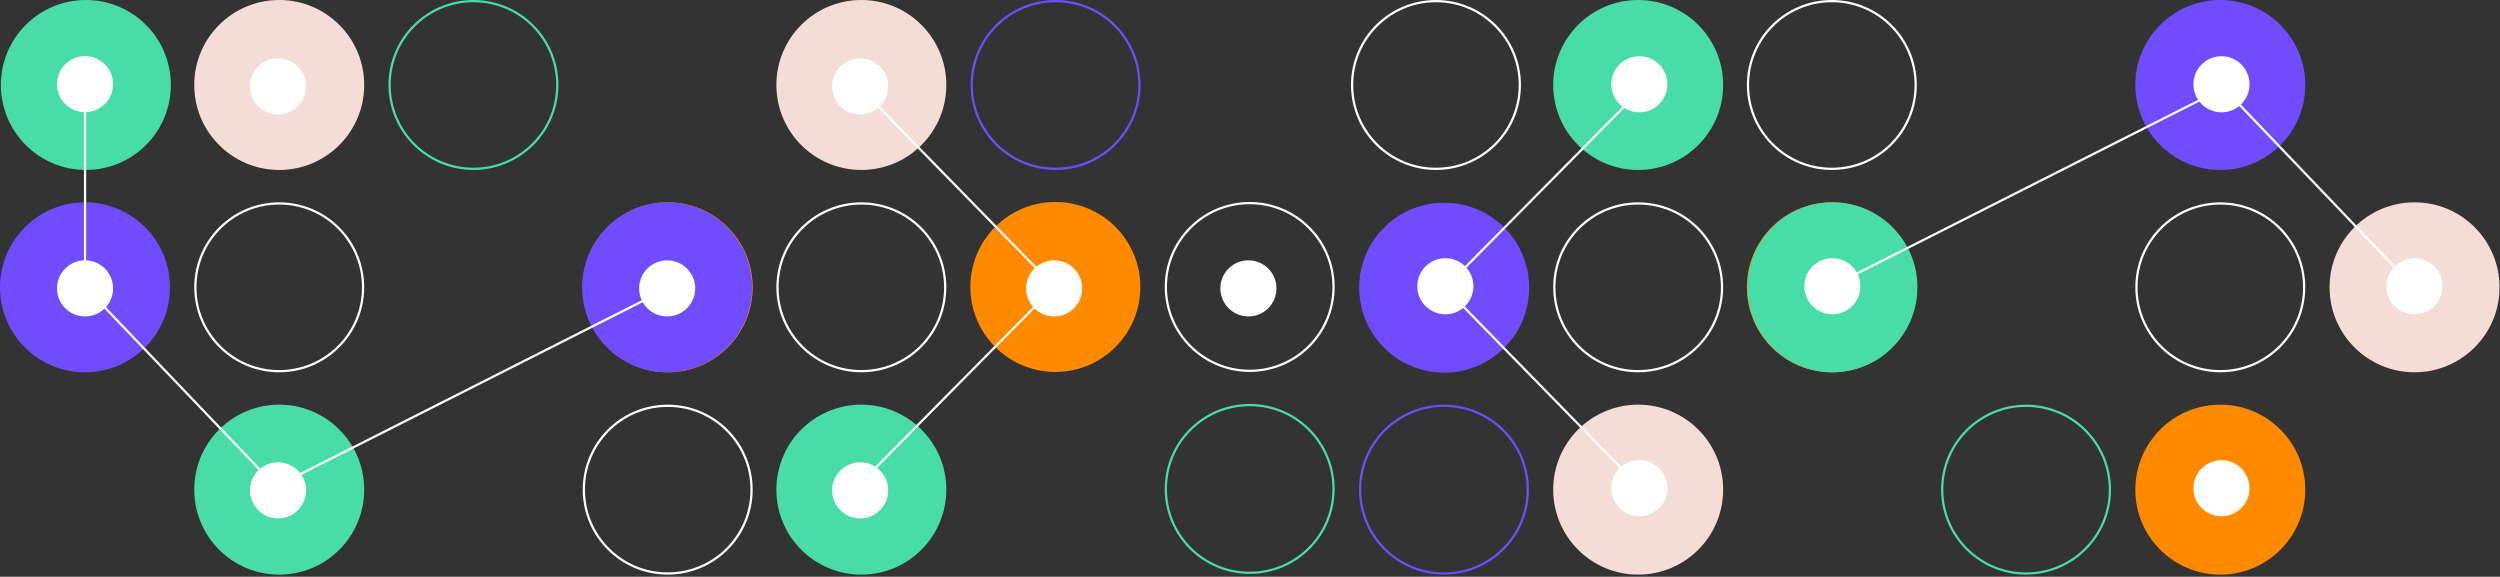 <svg width="1114" height="257" viewBox="0 0 1114 257" fill="none" xmlns="http://www.w3.org/2000/svg">
<rect x="0" y="0" width="1114" height="257" fill="#333333" stroke="none"/>
<circle cx="38.262" cy="37.867" r="37.867" fill="#48DDA7"/>
<circle cx="37.895" cy="37.5" r="12.5" fill="white"/>
<circle cx="124.422" cy="37.867" r="37.867" fill="#F5DDD7"/>
<circle cx="210.973" cy="37.867" r="37.367" stroke="#48DDA7"/>
<circle cx="37.867" cy="128.026" r="37.867" fill="#6F4DFF"/>
<circle cx="124.422" cy="128.026" r="37.367" stroke="white"/>
<circle cx="297.527" cy="128.026" r="37.867" fill="#FF8A00"/>
<circle cx="124.422" cy="218.186" r="37.867" fill="#48DDA7"/>
<circle cx="297.527" cy="218.186" r="37.367" stroke="white"/>
<circle cx="123.895" cy="38.5" r="12.5" fill="white"/>
<circle cx="296.895" cy="128.5" r="12.5" fill="white"/>
<circle cx="37.895" cy="128.5" r="12.5" fill="white"/>
<circle cx="123.895" cy="218.5" r="12.5" fill="white"/>
<circle cx="383.816" cy="37.867" r="37.867" fill="#F5DDD7"/>
<circle cx="470.262" cy="127.867" r="37.867" fill="#FF8A00"/>
<circle cx="470.367" cy="37.867" r="37.367" stroke="#6F4DFF"/>
<circle cx="297.262" cy="128.026" r="37.867" fill="#6F4DFF"/>
<circle cx="383.816" cy="128.026" r="37.367" stroke="white"/>
<circle cx="383.816" cy="218.186" r="37.867" fill="#48DDA7"/>
<circle cx="556.867" cy="127.867" r="37.367" stroke="white"/>
<circle cx="383.289" cy="38.5" r="12.5" fill="white"/>
<circle cx="469.734" cy="128.5" r="12.5" fill="white"/>
<circle cx="556.289" cy="128.5" r="12.5" fill="white"/>
<circle cx="297.289" cy="128.5" r="12.5" fill="white"/>
<circle cx="383.289" cy="218.5" r="12.5" fill="white"/>
<line x1="37.895" y1="128" x2="37.895" y2="34" stroke="white"/>
<line x1="37.756" y1="127.655" x2="123.756" y2="217.655" stroke="white"/>
<line x1="297.62" y1="128.446" x2="123.62" y2="216.446" stroke="white"/>
<line x1="383.039" y1="215.648" x2="470.039" y2="127.648" stroke="white"/>
<line x1="383.752" y1="39.651" x2="469.752" y2="127.651" stroke="white"/>
<circle cx="989.367" cy="218.186" r="37.867" transform="rotate(-180 989.367 218.186)" fill="#FF8A00"/>
<circle cx="902.816" cy="218.186" r="37.367" transform="rotate(-180 902.816 218.186)" stroke="#48DDA7"/>
<circle cx="1075.92" cy="128.027" r="37.867" transform="rotate(-180 1075.92 128.027)" fill="#F5DDD7"/>
<circle cx="989.367" cy="128.027" r="37.367" transform="rotate(-180 989.367 128.027)" stroke="white"/>
<circle cx="816.262" cy="128.027" r="37.867" transform="rotate(-180 816.262 128.027)" fill="#FF8A00"/>
<circle cx="989.367" cy="37.867" r="37.867" transform="rotate(-180 989.367 37.867)" fill="#6F4DFF"/>
<circle cx="816.262" cy="37.867" r="37.367" transform="rotate(-180 816.262 37.867)" stroke="white"/>
<circle cx="989.895" cy="217.553" r="12.5" transform="rotate(-180 989.895 217.553)" fill="white"/>
<circle cx="816.895" cy="127.553" r="12.5" transform="rotate(-180 816.895 127.553)" fill="white"/>
<circle cx="1075.89" cy="127.553" r="12.5" transform="rotate(-180 1075.89 127.553)" fill="white"/>
<circle cx="989.895" cy="37.553" r="12.5" transform="rotate(-180 989.895 37.553)" fill="white"/>
<circle cx="729.973" cy="218.186" r="37.867" transform="rotate(-180 729.973 218.186)" fill="#F5DDD7"/>
<circle cx="643.527" cy="128.186" r="37.867" transform="rotate(-180 643.527 128.186)" fill="#6F4DFF"/>
<circle cx="643.422" cy="218.186" r="37.367" transform="rotate(-180 643.422 218.186)" stroke="#6F4DFF"/>
<circle cx="556.867" cy="217.867" r="37.367" transform="rotate(-180 556.867 217.867)" stroke="#48DDA7"/>
<circle cx="816.527" cy="128.027" r="37.867" transform="rotate(-180 816.527 128.027)" fill="#48DDA7"/>
<circle cx="729.973" cy="128.027" r="37.367" transform="rotate(-180 729.973 128.027)" stroke="white"/>
<circle cx="729.973" cy="37.867" r="37.867" transform="rotate(-180 729.973 37.867)" fill="#48DDA7"/>
<circle cx="639.867" cy="37.867" r="37.367" transform="rotate(-180 639.867 37.867)" stroke="white"/>
<circle cx="730.5" cy="217.553" r="12.5" transform="rotate(-180 730.5 217.553)" fill="white"/>
<circle cx="644.055" cy="127.553" r="12.5" transform="rotate(-180 644.055 127.553)" fill="white"/>
<circle cx="816.5" cy="127.553" r="12.5" transform="rotate(-180 816.5 127.553)" fill="white"/>
<circle cx="730.5" cy="37.553" r="12.5" transform="rotate(-180 730.5 37.553)" fill="white"/>
<line x1="1076.03" y1="128.399" x2="990.033" y2="38.399" stroke="white"/>
<line x1="816.169" y1="127.607" x2="990.169" y2="39.607" stroke="white"/>
<line x1="730.75" y1="40.405" x2="643.75" y2="128.405" stroke="white"/>
<line x1="730.037" y1="216.403" x2="644.037" y2="128.403" stroke="white"/>
</svg>
